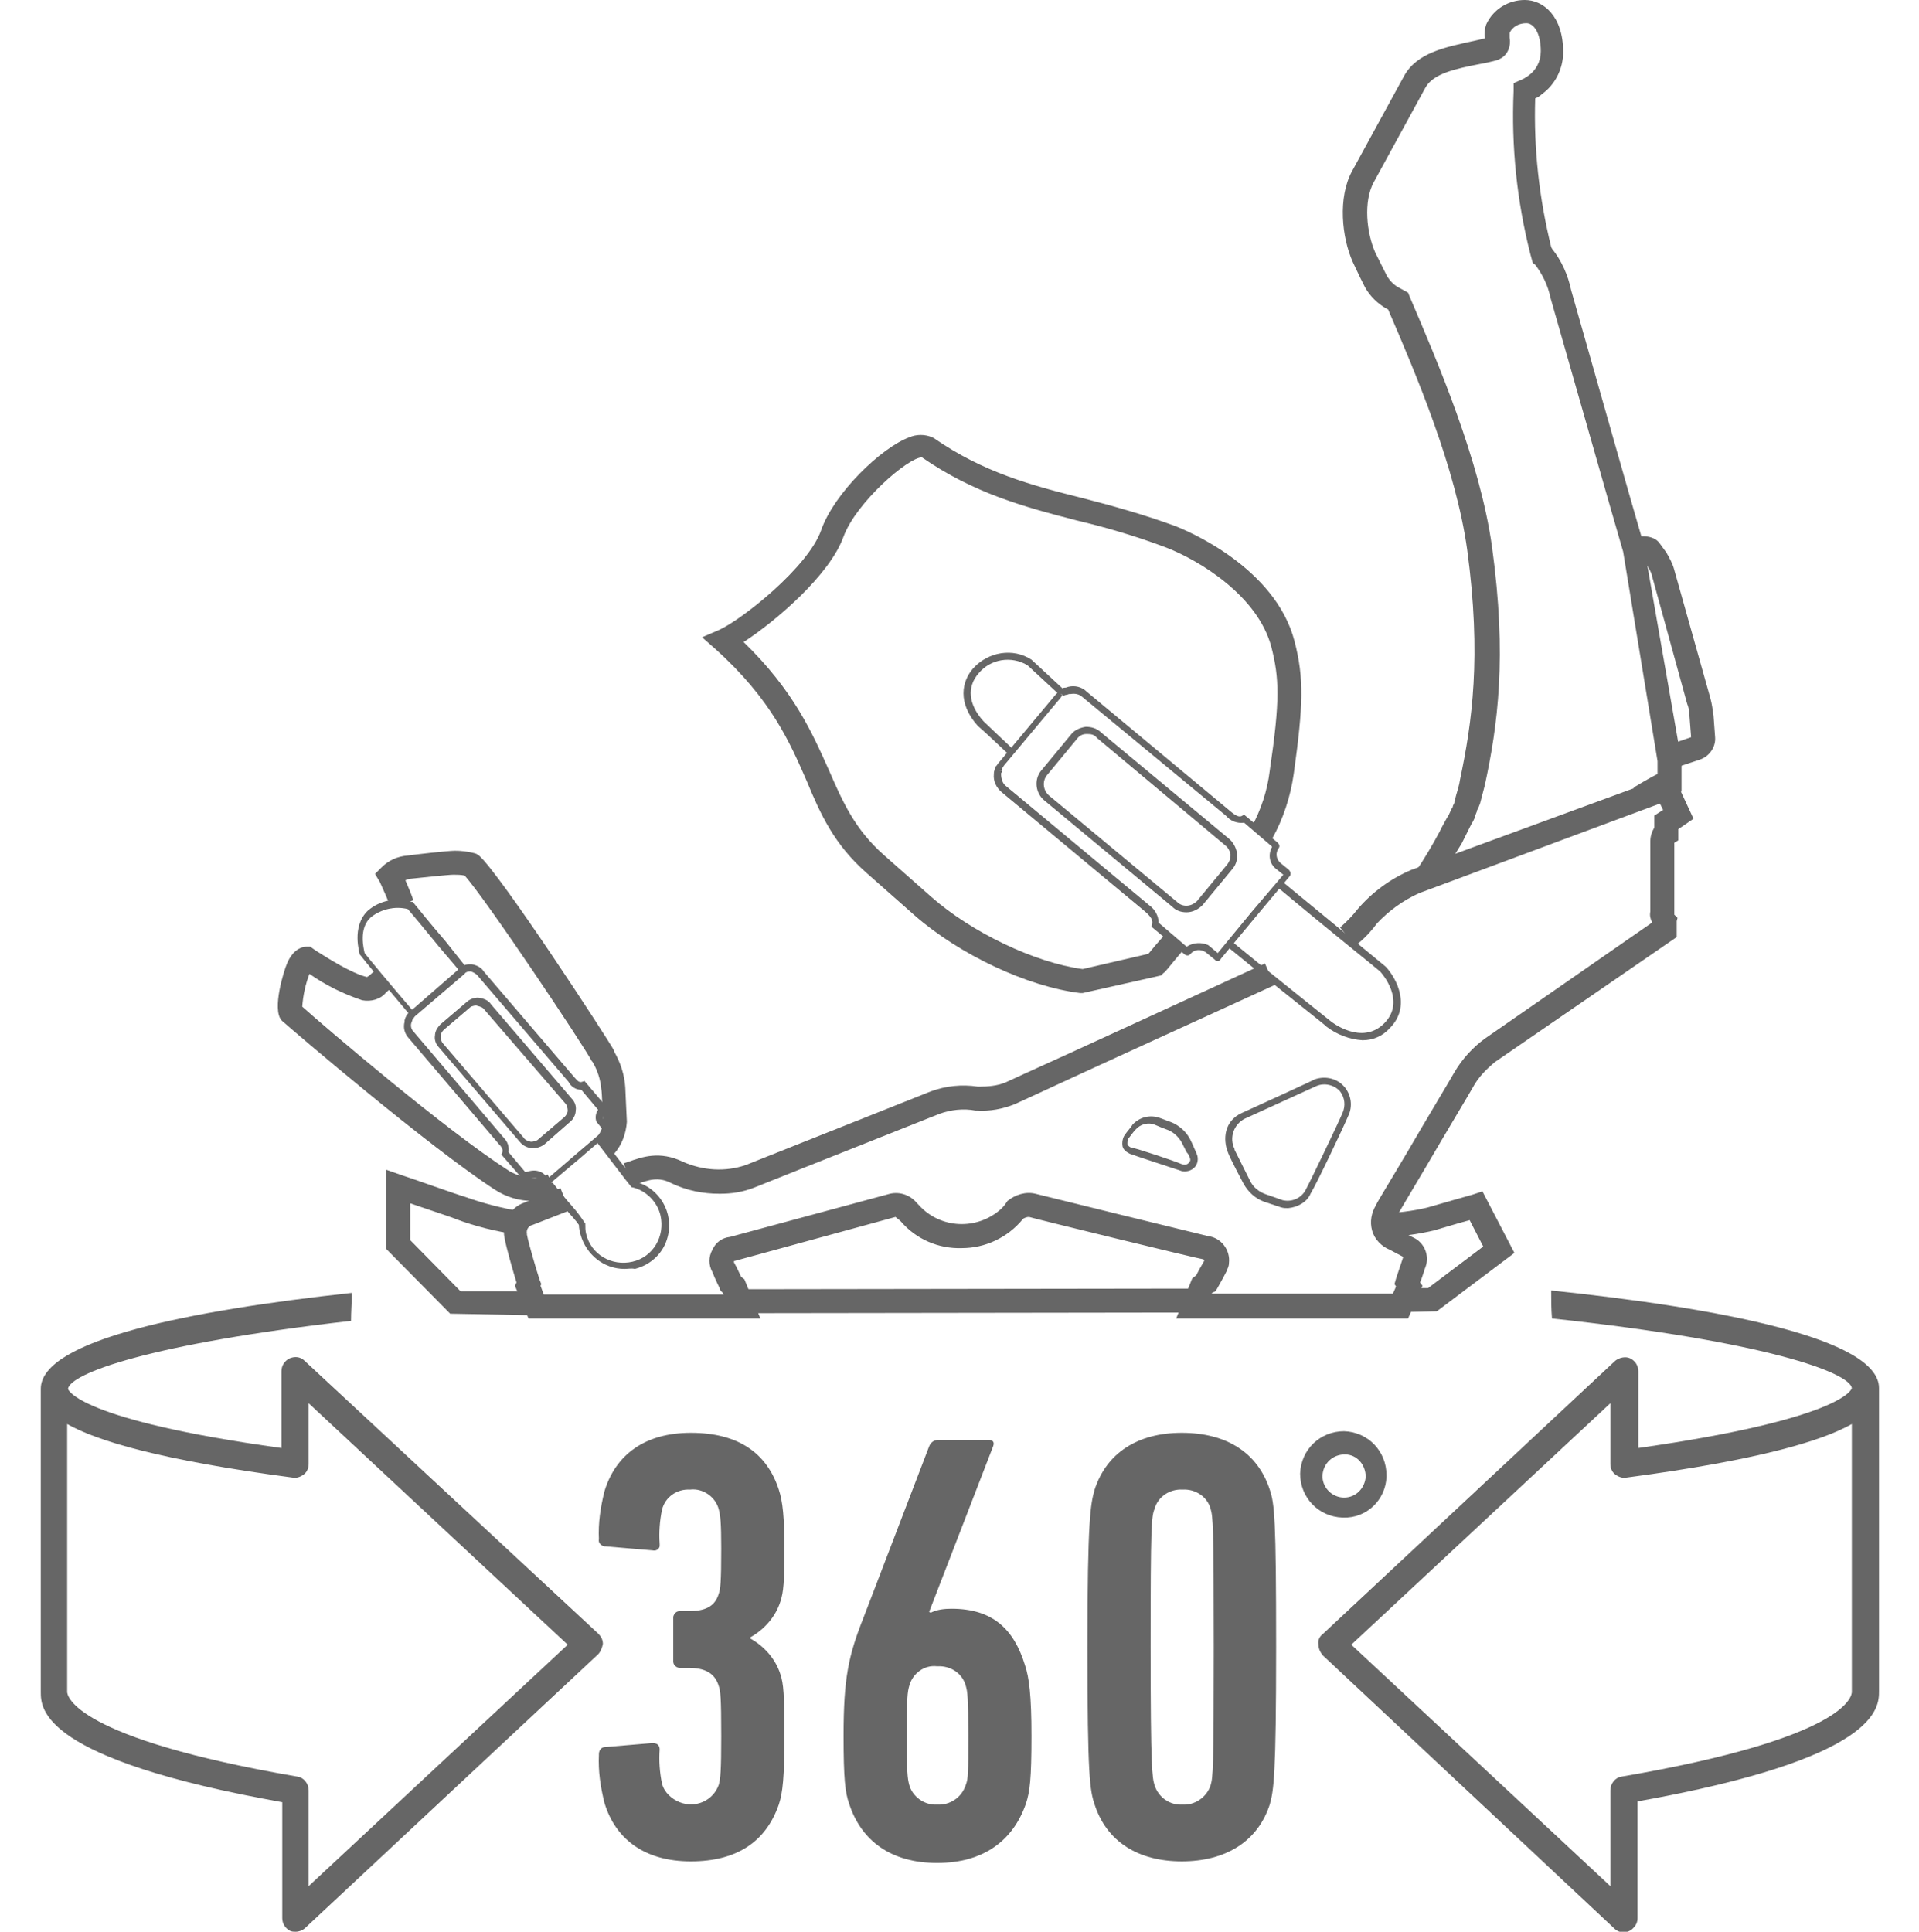 <?xml version="1.0" encoding="utf-8"?>
<!-- Generator: Adobe Illustrator 27.2.0, SVG Export Plug-In . SVG Version: 6.00 Build 0)  -->
<svg version="1.1" id="Layer_1" xmlns="http://www.w3.org/2000/svg" xmlns:xlink="http://www.w3.org/1999/xlink" x="0px" y="0px"
	 viewBox="0 0 240 241.6" style="enable-background:new 0 0 240 241.6;" xml:space="preserve">
<style type="text/css">
	.st0{fill:#666666;}
</style>
<path class="st0" d="M38.1,170.2c-0.5-0.5-1.2-0.6-1.9-0.3c-0.6,0.3-1,0.9-1,1.6v9.6c-25.4-3.5-26.7-7.3-26.7-7.4
	c0.3-1.9,10-5.6,35.4-8.5c0-1.2,0.1-2.2,0.1-3.5c-20.3,2.2-38.9,5.9-38.9,12v37.9c0,2.1,0,8.4,30.2,13.8v14.5c0,0.7,0.4,1.3,1,1.6
	c0.2,0.1,0.5,0.1,0.7,0.1c0.4,0,0.9-0.2,1.2-0.5l36.6-34.2c0.3-0.3,0.5-0.8,0.6-1.3c0-0.5-0.2-0.9-0.6-1.3L38.1,170.2z M38.6,235.9
	v-12c0-0.8-0.6-1.6-1.4-1.7c-27.9-4.8-28.8-10.1-28.8-10.6v-33.5c3.7,2.1,11.6,4.5,28.2,6.7c0.5,0.1,1-0.1,1.4-0.4
	c0.4-0.3,0.6-0.8,0.6-1.3v-7.6L71,205.7L38.6,235.9z"/>
<path class="st0" d="M97.6,200.3c0.4-1.2,0.5-2.5,0.5-6.6c0-3.9-0.2-5.9-0.7-7.4c-1.5-4.6-5.1-7.1-11-7.1c-5.7,0-9.4,2.7-10.8,7.3
	c-0.5,2-0.8,4-0.7,6c-0.1,0.4,0.2,0.8,0.7,0.9c0,0,0.1,0,0.1,0l5.9,0.5c0.4,0.1,0.8-0.1,0.9-0.5c0-0.1,0-0.2,0-0.3
	c-0.1-1.4,0-2.9,0.3-4.3c0.4-1.6,1.9-2.6,3.5-2.5c1.6-0.2,3.2,0.9,3.6,2.5c0.2,0.8,0.3,1.6,0.3,4.9c0,4.2-0.1,5-0.3,5.6
	c-0.5,1.7-1.8,2.2-3.8,2.2H85c-0.4,0-0.7,0.3-0.8,0.7c0,0,0,0.1,0,0.1v5.5c0,0.4,0.3,0.7,0.7,0.8c0,0,0.1,0,0.1,0h1.1
	c2,0,3.3,0.6,3.8,2.3c0.2,0.6,0.3,1.3,0.3,6.2c0,4.5-0.1,5.3-0.3,6.1c-0.7,2-2.9,3-4.9,2.2c-1-0.4-1.9-1.2-2.2-2.3
	c-0.3-1.4-0.4-2.9-0.3-4.3c0-0.6-0.4-0.8-0.9-0.8l-5.9,0.5c-0.5,0-0.8,0.4-0.8,0.9c0,0,0,0,0,0.1c-0.1,2,0.2,4,0.7,6
	c1.4,4.6,5.1,7.3,10.8,7.3c5.8,0,9.4-2.5,11-7.1c0.5-1.5,0.7-3.5,0.7-8.5c0-5.3-0.1-6.6-0.5-7.8c-0.6-1.9-2-3.5-3.8-4.5v-0.1
	C95.6,203.8,97,202.2,97.6,200.3z"/>
<path class="st0" d="M147.8,179.2c-5.5,0-9.4,2.5-10.9,7.1c-0.5,1.8-0.9,3.5-0.9,19.7s0.3,17.9,0.9,19.7c1.5,4.6,5.4,7.1,10.9,7.1
	s9.5-2.5,11-7.1c0.5-1.8,0.8-3.5,0.8-19.7s-0.2-17.9-0.8-19.7C157.3,181.7,153.4,179.2,147.8,179.2z M151.4,223.3
	c-0.5,1.5-2,2.5-3.5,2.4c-1.6,0.1-3-0.9-3.5-2.4c-0.3-1-0.5-2-0.5-17.3s0.1-16.3,0.5-17.3c0.4-1.5,1.9-2.5,3.5-2.4
	c1.6-0.1,3.1,0.9,3.5,2.4c0.3,1,0.4,2,0.4,17.3S151.7,222.3,151.4,223.3L151.4,223.3z"/>
<path class="st0" d="M173.4,184.5c0-3-2.3-5.4-5.3-5.5c-3,0-5.4,2.3-5.5,5.3c0,3,2.3,5.4,5.3,5.5c0,0,0,0,0.1,0
	c2.9,0.1,5.3-2.2,5.4-5.1C173.4,184.7,173.4,184.6,173.4,184.5z M165.4,184.5c0.1-1.5,1.3-2.6,2.8-2.6s2.6,1.3,2.6,2.8
	c-0.1,1.4-1.2,2.6-2.7,2.6c-1.4,0-2.6-1.1-2.7-2.5C165.4,184.7,165.4,184.6,165.4,184.5L165.4,184.5z"/>
<path class="st0" d="M194,161.4c0,1.2,0,2.3,0.1,3.5c27,2.9,37.2,6.8,37.5,8.7c0,0.2-1.4,3.9-26.7,7.5v-9.6c0-0.7-0.4-1.3-1-1.6
	c-0.6-0.3-1.4-0.1-1.9,0.3l-36.6,34.2c-0.4,0.3-0.6,0.8-0.5,1.3c0,0.5,0.2,0.9,0.5,1.3l36.5,34.2c0.7,0.7,1.8,0.6,2.4-0.1
	c0.3-0.3,0.5-0.7,0.5-1.2v-14.6c30.2-5.4,30.2-11.7,30.2-13.8v-37.9C235,167.4,215.1,163.6,194,161.4z M231.6,211.6
	c0,0.6-0.8,5.8-28.8,10.6c-0.8,0.1-1.4,0.9-1.4,1.7v12L169,205.7l32.4-30.2v7.6c0,0.5,0.2,1,0.6,1.3c0.4,0.3,0.9,0.5,1.4,0.4
	c16.6-2.2,24.5-4.6,28.2-6.7L231.6,211.6z"/>
<path class="st0" d="M119,201.2c-0.9,0-1.8,0.1-2.6,0.5l-0.2-0.1l8-20.7c0.2-0.5,0-0.8-0.5-0.8h-6.4c-0.5,0-0.9,0.3-1.1,0.8
	l-8.2,21.4c-1.9,4.8-2.5,7.6-2.5,14.8c0,5.4,0.2,7.1,0.7,8.5c1.5,4.6,5.2,7.4,11,7.4s9.5-2.8,11.1-7.4c0.5-1.5,0.7-3.1,0.7-8.5
	c0-5.1-0.3-7.3-0.8-8.8C126.8,203.7,124.1,201.2,119,201.2z M120.8,223.2c-0.5,1.6-2,2.6-3.6,2.5c-1.6,0.1-3.1-1-3.5-2.5
	c-0.2-0.8-0.3-1.5-0.3-6.2s0.1-5.4,0.3-6.1c0.4-1.6,1.9-2.7,3.5-2.5c1.7-0.1,3.2,0.9,3.6,2.5c0.2,0.7,0.3,1.4,0.3,6.1
	S121.1,222.4,120.8,223.2L120.8,223.2z"/>
<path class="st0" d="M179.5,110.7l-2.5-1.6c1.2-1.8,2.2-3.5,3-5l0.3-0.6c0.2-0.4,0.4-0.7,0.6-1.1l0.3-0.5c0.2-0.4,0.3-0.7,0.5-1
	v-0.1l0.2-0.4v-0.1c0-0.1,0.1-0.3,0.1-0.4l0.1-0.4c0.2-0.7,0.4-1.3,0.5-2c1.5-7.1,2.7-15.4,0.9-28.7c-1.4-10.2-6.4-22-9.9-30.1
	l-0.2-0.1c-1.1-0.6-2.1-1.6-2.7-2.7l-0.6-1.2l-0.9-1.9c-1.4-3.1-1.9-8.1-0.1-11.4l6.5-11.9c1.6-2.9,5.1-3.6,8.8-4.4l1.3-0.3
	c-0.1-0.6,0-1.3,0.2-1.8c0.9-1.9,2.8-3,4.8-3c2.3,0,4.8,2,4.8,6.5c0,2.1-1,4.1-2.7,5.3c-0.2,0.2-0.5,0.4-0.8,0.5
	c-0.2,6.3,0.5,12.5,2,18.6l0.1,0.2c1.2,1.5,2,3.3,2.4,5.2c3.7,13,7.2,25.4,9.1,31.9v0.1l4.7,26.9c0,0.8,0,1.7,0,2.6v1.2l-1.1,0.3
	c-1.2,0.6-2.3,1.2-3.4,1.8l-1.5-2.6c1.5-0.9,2.4-1.4,3-1.7c0-0.6,0-1.1,0-1.6L203,69c-1.9-6.5-5.4-18.9-9.1-31.8
	c-0.3-1.5-1-2.9-1.9-4.1l-0.3-0.2l-0.3-1.1c-1.7-6.7-2.4-13.5-2.1-20.4v-1l0.9-0.4c0.3-0.1,0.6-0.3,0.9-0.5c1-0.7,1.6-1.8,1.6-3.1
	c0-2.3-0.9-3.5-1.8-3.5c-0.9,0-1.7,0.4-2.1,1.2c0,0.2,0,0.4,0,0.6c0.2,1-0.2,2.1-1.1,2.6l-0.2,0.1l-0.2,0.1
	c-0.7,0.2-1.6,0.4-2.2,0.5c-3.1,0.6-5.8,1.2-6.8,2.9l-6.5,11.9c-1.3,2.4-0.9,6.3,0.2,8.8l0.9,1.8l0.6,1.2c0.4,0.6,0.9,1.1,1.5,1.4
	l1.1,0.6l0.2,0.5c3.5,8.2,8.8,20.5,10.3,31.3c1.9,13.8,0.7,22.4-0.9,29.8c-0.2,0.8-0.4,1.5-0.6,2.3l-0.2,0.5l-0.2,0.4v0.1l-0.2,0.5
	v0.1c-0.1,0.3-0.3,0.7-0.5,1l-0.3,0.6c-0.2,0.4-0.4,0.8-0.6,1.2l-0.3,0.6C181.8,107.1,180.8,108.8,179.5,110.7z"/>
<path class="st0" d="M135.4,124.2h-0.3c-6.6-0.8-15.1-4.8-20.7-9.7l-6-5.3c-4.1-3.6-5.8-7.4-7.5-11.5c-2.1-4.8-4.4-10.2-11.4-16.5
	l-1.7-1.5l2.1-0.9c2.9-1.3,11.2-7.9,12.8-12.5s7.5-10.3,11-11.6c0.9-0.4,2-0.4,2.9,0l0.2,0.1c6.2,4.3,12.2,5.9,18.6,7.5
	c3.9,1,7.8,2.1,11.6,3.5c1.3,0.5,12.5,5.1,14.9,14.4c1.2,4.6,1.1,8-0.1,16.6c-0.4,2.8-1.3,5.6-2.7,8.1l-2.6-1.4
	c1.2-2.2,2-4.6,2.3-7.1c1.3-8.8,1.2-11.6,0.2-15.5c-1.7-6.4-9-10.8-13.1-12.4c-3.7-1.4-7.4-2.5-11.2-3.4c-6.6-1.7-12.9-3.4-19.4-7.9
	c-1.7,0-8.2,5.6-9.8,9.9c-1.7,4.8-8.5,10.6-12.5,13.2c6.3,6.1,8.6,11.4,10.7,16.1c1.7,3.9,3.2,7.3,6.8,10.5l6,5.3
	c5,4.4,12.9,8.2,18.9,9l8.2-1.9l0.1-0.1c0.5-0.6,1.3-1.6,2.2-2.5l2.2,2c-0.8,0.9-1.6,1.9-2.1,2.5c-0.2,0.2-0.3,0.4-0.5,0.5l-0.3,0.3
	L135.4,124.2z"/>
<path class="st0" d="M170.4,130.1c-1.6-0.1-3.2-0.7-4.5-1.7c0-0.1-6.3-5-12.4-10l0.5-0.7c6.1,5,12.3,9.9,12.4,10s3.9,3.1,6.7,0.3
	s-0.3-6.3-0.5-6.5s-6.7-5.4-12.9-10.6l0.6-0.7c6.3,5.2,12.9,10.6,13,10.7c1.4,1.5,3.2,5,0.5,7.7
	C172.9,129.6,171.7,130.1,170.4,130.1z"/>
<path class="st0" d="M126.2,94.4c-1.9-1.8-3.3-3.1-3.9-3.6c-2.6-2.9-2-5.6-0.6-7.2c1.9-2.1,5-2.6,7.3-1.1l4.1,3.8l-0.6,0.6l-4-3.7
	c-2-1.2-4.6-0.8-6.1,1c-1.5,1.7-1.3,3.9,0.6,6c0.5,0.5,1.9,1.8,3.8,3.6L126.2,94.4z"/>
<polygon class="st0" points="144.5,115.7 144.5,115.7 144.5,115.7 "/>
<polygon class="st0" points="144.5,115.7 144.5,115.7 144.5,115.7 "/>
<path class="st0" d="M148.4,114.1c-0.7,0-1.3-0.2-1.8-0.7l-16-13.3c-1.1-0.9-1.3-2.6-0.4-3.7c0,0,0,0,0,0l3.8-4.6
	c0.4-0.5,1.1-0.8,1.8-0.9c0.7,0,1.4,0.2,1.9,0.7l16,13.3c0.5,0.4,0.9,1.1,1,1.8c0.1,0.7-0.1,1.4-0.5,1.9l-3.8,4.6
	C149.9,113.7,149.2,114.1,148.4,114.1z M136,91.8h-0.1c-0.5,0-0.9,0.2-1.2,0.6l-3.8,4.6c-0.6,0.8-0.4,1.9,0.3,2.5l16,13.3
	c0.7,0.7,1.8,0.6,2.5-0.1c0,0,0,0,0,0l3.8-4.6c0.3-0.4,0.4-0.8,0.4-1.2c-0.1-0.5-0.3-0.9-0.7-1.2l-16-13.4
	C136.9,91.9,136.5,91.8,136,91.8z"/>
<path class="st0" d="M56.3,164.3l-8-8.1v-9.9l2,0.7c0.7,0.2,7.1,2.5,7.9,2.7c2.2,0.8,4.6,1.4,6.9,1.8l-0.5,2.9
	c-2.6-0.4-5.1-1-7.5-1.9c-0.4-0.2-3.5-1.2-5.8-2v4.6l6.3,6.4h9.1v3L56.3,164.3z"/>
<rect x="92.4" y="161.2" transform="matrix(1 -1.396262e-03 1.396262e-03 1 -0.227 0.169)" class="st0" width="57.3" height="3"/>
<path class="st0" d="M175.4,164.1v-3h3.2l6.9-5.2l-1.7-3.3c-1.5,0.4-3.8,1.1-4.5,1.3c-2.2,0.5-4.4,0.8-6.6,0.9l-0.1-3
	c2-0.1,4-0.3,6-0.8c1-0.3,5.6-1.6,5.6-1.6l1.2-0.4l4,7.7l-9.7,7.3L175.4,164.1z"/>
<path class="st0" d="M66.6,150.2c-1.7,0-3.3-0.5-4.7-1.4c-8.3-5.4-24.9-19.6-26.6-21.1l-0.1-0.1c-1.2-1.4,0.3-6.2,0.7-7.1
	c0.2-0.5,0.9-2,2.4-2.1h0.5l0.7,0.5c1.6,1,4.4,2.8,6.4,3.3c0.1-0.1,0.2-0.1,0.3-0.2c0.3-0.3,0.6-0.5,0.9-0.8l1.8,2.4l-0.6,0.5
	c-0.7,0.9-1.9,1.2-3,1c-2.4-0.8-4.6-1.9-6.6-3.3c-0.5,1.3-0.8,2.7-0.9,4.1c2.9,2.6,18,15.5,25.8,20.5c0.1,0.1,2.6,1.6,4.9,0.5
	l1.3,2.7C68.7,149.9,67.7,150.2,66.6,150.2z"/>
<path class="st0" d="M76.8,144.3l-2.2-2c0.5-0.6,0.8-1.3,0.8-2c0-0.3-0.1-3.7-0.2-4.1c-0.1-1.2-0.5-2.4-1.1-3.4l-0.1-0.1
	c-0.9-1.8-13.4-20.5-15.9-23.2c-0.5-0.1-1-0.1-1.4-0.1c-0.6,0-4.4,0.4-5.3,0.5c-0.2,0-0.5,0.1-0.7,0.2c0.4,0.9,0.8,1.9,1,2.5l-2.8,1
	c-0.4-1.1-0.9-2.2-1.4-3.3l-0.6-1l0.8-0.8c0.9-0.9,2-1.4,3.3-1.5c0.7-0.1,5-0.6,5.9-0.6c0.8,0,1.6,0.1,2.4,0.3l0.3,0.1l0.3,0.2
	c2.6,2.2,16.3,23.2,16.9,24.4v0.1c0.8,1.4,1.3,2.9,1.4,4.5c0,0.4,0.2,4,0.2,4.3C78.3,141.7,77.8,143.2,76.8,144.3z"/>
<path class="st0" d="M176.1,164.9h-29l2-5l0.5-0.4c0.2-0.4,0.7-1.3,1-1.8c0,0,0-0.1,0-0.1c0,0-0.1-0.1-0.1-0.1
	c-0.8-0.1-21.6-5.2-21.8-5.3c-0.3,0-0.5,0.1-0.7,0.2l-0.1,0.1c-1.9,2.3-4.7,3.6-7.6,3.6c-2.9,0.1-5.7-1.1-7.6-3.3l-0.1-0.1
	c-0.2-0.2-0.4-0.3-0.6-0.5l-20.1,5.5c-0.1,0-0.1,0-0.1,0.1s0,0.1,0,0.1c0.3,0.5,0.7,1.4,0.9,1.8l0.4,0.3l2,4.9h-29l-1.7-4.1l0.2-0.4
	c-0.4-1.3-1.3-4.4-1.5-5.6c-0.4-1.9,0.7-3.8,2.5-4.4l4-1.6l0.5-0.2l1.1,2.8l-0.5,0.2l-4.1,1.6c-0.5,0.1-0.8,0.6-0.7,1.1
	c0,0,0,0,0,0.1c0.2,1.1,1.2,4.5,1.6,5.7l0.2,0.5l-0.1,0.2l0.4,1.1h22.5l-0.1-0.2l-0.3-0.3l-0.1-0.3c0,0-0.6-1.2-0.9-2
	c-0.5-0.9-0.5-1.9,0-2.8c0.4-0.9,1.2-1.5,2.2-1.6l20-5.4c1.3-0.3,2.6,0.2,3.4,1.2l0.2,0.2c2.7,3,7.3,3.2,10.3,0.5
	c0.2-0.2,0.4-0.4,0.6-0.7l0.2-0.3c1-0.8,2.3-1.2,3.5-0.9c1.2,0.3,20.7,5.1,21.6,5.3c1.6,0.2,2.8,1.7,2.6,3.4c0,0.4-0.2,0.7-0.3,1
	c-0.4,0.8-1.2,2.2-1.2,2.2l-0.2,0.3l-0.4,0.2l-0.1,0.1h22.7l0.4-0.9l-0.2-0.3l0.2-0.7l0.9-2.7l-1.7-0.9c-1-0.4-1.9-1.3-2.2-2.4
	c-0.3-1.1-0.1-2.2,0.5-3.2c0.1-0.3,1.6-2.7,3.9-6.6c2.5-4.3,5.4-9.1,5.9-10c1-1.7,2.3-3.1,3.8-4.2l20.9-14.5v-0.1
	c-0.2-0.4-0.3-0.8-0.2-1.3v-8.8c0-0.6,0.2-1.2,0.5-1.7v-1.5l1.1-0.7l-0.4-0.8l-30.1,11.2c-2,0.9-3.8,2.2-5.3,3.8
	c-0.8,1.1-1.7,2-2.7,2.8l-1.9-2.3c0.8-0.7,1.5-1.4,2.2-2.3c1.8-2.1,4.1-3.8,6.7-4.9l32.7-12l2.6,5.6l-1.9,1.3v1.4l-0.5,0.3v8.8
	c0,0.1,0,0.1,0,0.2l0.4,0.4l-0.1,0.4v2L187,132.8c-1.1,0.9-2.1,1.9-2.8,3.2c-0.5,0.9-3.4,5.7-5.9,10c-1.9,3.2-3.7,6.2-3.8,6.5
	c-0.2,0.2-0.3,0.5-0.2,0.8c0.2,0.3,0.4,0.5,0.7,0.6l1.8,0.9c1.3,0.6,2,2.2,1.5,3.6c-0.1,0.2-0.4,1.3-0.7,2l0.3,0.4L176.1,164.9z
	 M90,149.3c-2.1,0-4.1-0.4-6-1.3c-1.7-0.9-2.9-0.4-4.4,0.1l-0.6,0.2l-1-2.8l0.6-0.2c1.7-0.6,3.9-1.4,6.8,0c2.5,1.1,5.3,1.3,7.9,0.4
	c1.5-0.6,8-3.2,13.8-5.5l9.3-3.7c1.9-0.7,3.9-0.9,5.9-0.6h0.2c1.1,0,2.2-0.1,3.2-0.5l2.4-1.1c5.8-2.6,20.7-9.5,30.1-13.8l1.2,2.7
	c-9.4,4.3-24.3,11.1-30.1,13.8l-2.4,1.1c-1.5,0.6-3.1,0.9-4.7,0.8H122c-1.5-0.3-3.1-0.1-4.5,0.4l-9.3,3.7
	c-5.8,2.3-12.3,4.9-13.8,5.5C92.9,149.1,91.5,149.3,90,149.3z"/>
<path class="st0" d="M51.4,127.1L51.4,127.1c-3.1-3.7-5.7-6.8-6.3-7.6l-0.1-0.1c0-0.1-1.1-3.5,1-5.5c1.5-1.3,3.6-1.7,5.5-1.1h0.1
	l0.1,0.1c0.6,0.7,2,2.5,4,4.8l2.7,3.4l-0.7,0.6l-2.8-3.3c-1.8-2.2-3.2-3.9-3.9-4.7c-1.6-0.4-3.3,0-4.6,1c-1.6,1.4-0.9,4-0.8,4.5
	c0.7,0.9,3.2,3.9,6.2,7.4l0.1,0.1L51.4,127.1z"/>
<path class="st0" d="M78.1,158.7c-2.6,0-4.8-1.8-5.5-4.3c-0.1-0.4-0.2-0.8-0.2-1.2c-0.4-0.6-1-1.2-1.6-1.9c-0.8-0.9-1.6-1.9-2.4-2.9
	l0.7-0.5c0.8,1,1.6,2,2.4,2.9s1.2,1.5,1.6,2.1l0.1,0.1v0.1c0,0.4,0,0.8,0.1,1.2c0.6,2.6,3.2,4.1,5.8,3.5c2.6-0.6,4.1-3.2,3.5-5.8
	c-0.4-1.7-1.8-3.1-3.5-3.5H79l-0.8-1l-3.6-4.7l0.7-0.5l3.6,4.7l0.6,0.8c3,0.8,4.8,3.9,4,6.9c-0.5,2-2.1,3.5-4.1,4
	C79,158.6,78.5,158.7,78.1,158.7z"/>
<path class="st0" d="M68.5,148.4L68.5,148.4c-0.2,0-0.4-0.1-0.5-0.2l-0.6-0.7c-0.2-0.2-0.4-0.3-0.6-0.2c-0.3,0-0.5,0.1-0.7,0.2
	c-0.2,0.2-0.5,0.2-0.7,0c0,0,0,0,0,0l-2.7-3.1l0.1-0.2c0.1-0.3,0.1-0.6-0.4-1.1L51,129.7c-0.4-0.5-0.6-1.2-0.4-1.9v-0.2
	c0.1-0.4,0.3-0.8,0.7-1.1l6.2-5.4c0.3-0.3,0.7-0.5,1.2-0.5H59c0.6,0.1,1.2,0.4,1.5,0.9l11.3,13.2c0.5,0.6,0.7,0.7,1,0.6l0.3-0.1
	l2.8,3.3v0.2c0,0.1-0.1,0.3-0.2,0.4c-0.2,0.2-0.3,0.5-0.3,0.8l0.9,1c0.1,0.1,0.1,0.3,0.1,0.4c0,0.2-0.1,0.3-0.2,0.4l-3.6,3.1
	l-3.9,3.3C68.7,148.3,68.6,148.4,68.5,148.4z M66.8,146.4L66.8,146.4c0.5,0,1,0.2,1.3,0.5l0.4,0.5l3.6-3.1l3.4-2.9l-0.9-1.1
	c-0.2-0.5-0.1-1.1,0.2-1.5l-2.1-2.5c-0.7,0-1.3-0.4-1.6-1l-11.3-13.2c-0.2-0.3-0.6-0.5-0.9-0.6h-0.2c-0.2,0-0.5,0.1-0.6,0.3
	l-6.2,5.3c-0.1,0.1-0.2,0.3-0.3,0.4l0,0l-0.1,0.3c-0.2,0.4-0.1,0.9,0.2,1.2L63,142.3c0.5,0.5,0.7,1.1,0.6,1.8l2.1,2.5
	C66.1,146.5,66.4,146.4,66.8,146.4L66.8,146.4z M75.8,141.2L75.8,141.2z"/>
<path class="st0" d="M66.6,143.6h-0.2c-0.5-0.1-1-0.3-1.4-0.8l-10.1-11.8c-0.4-0.4-0.6-1-0.5-1.5c0-0.5,0.3-1,0.7-1.4l3.4-2.9
	c0.4-0.3,1-0.5,1.5-0.4c0.5,0.1,1.1,0.3,1.4,0.8l10.1,11.8c0.4,0.4,0.6,1,0.5,1.5c0,0.5-0.3,1.1-0.7,1.4l-3.3,2.9
	C67.5,143.5,67.1,143.6,66.6,143.6z M58.9,125.9l-3.4,2.9c-0.2,0.2-0.4,0.5-0.4,0.8c0,0.3,0.1,0.7,0.3,0.9l10.1,11.8
	c0.2,0.3,0.5,0.4,0.9,0.5c0.3,0,0.6-0.1,0.8-0.2l3.4-2.9c0.2-0.2,0.4-0.5,0.4-0.8c0-0.3-0.1-0.7-0.3-0.9l-10.1-11.7
	c-0.2-0.3-0.5-0.4-0.9-0.5C59.5,125.7,59.2,125.8,58.9,125.9L58.9,125.9z"/>
<path class="st0" d="M148.2,146.5c-0.2,0-0.4,0-0.6-0.1l0,0c-0.6-0.2-5.8-1.9-6.3-2.1c-0.4-0.2-0.8-0.5-0.9-0.9
	c-0.1-0.5,0-1.1,0.3-1.5c0.2-0.3,0.9-1.1,0.9-1.2c0.9-1,2.2-1.3,3.4-0.9c0.3,0.1,1.3,0.5,1.6,0.6c0.9,0.4,1.7,1.1,2.2,2
	c0.2,0.4,0.4,0.8,0.6,1.3c0.1,0.2,0.2,0.5,0.3,0.7c0.2,0.5,0.1,1.2-0.3,1.6C149.1,146.3,148.7,146.5,148.2,146.5z M147.8,145.6
	c0.3,0.1,0.7,0.1,0.9-0.2c0.2-0.2,0.2-0.4,0.1-0.6c-0.1-0.3-0.2-0.5-0.4-0.7c-0.2-0.4-0.4-0.8-0.6-1.2c-0.4-0.7-1-1.3-1.8-1.6
	c-0.3-0.1-1.3-0.5-1.5-0.6c-0.9-0.4-1.9-0.1-2.5,0.6c-0.3,0.3-0.7,0.9-0.8,1c-0.2,0.2-0.2,0.5-0.2,0.8c0.1,0.2,0.2,0.3,0.4,0.4
	C142.1,143.6,146.9,145.2,147.8,145.6L147.8,145.6z"/>
<path class="st0" d="M161.1,151.1c-0.3,0-0.6,0-0.9-0.1c-0.3-0.1-1.2-0.4-1.8-0.6l-0.3-0.1c-1.1-0.4-2-1.2-2.6-2.3
	c0,0-1.6-3-1.9-3.8c-0.7-1.7-0.5-4,1.7-5l0,0c0.9-0.4,9-4.1,9.1-4.2c1.4-0.5,2.9-0.1,3.8,1c0.8,1,1,2.4,0.4,3.6
	c-0.5,1.2-3.9,8.4-4.7,9.7C163.5,150.3,162.3,151,161.1,151.1z M155.7,139.9c-1.4,0.7-2,2.4-1.3,3.8c0,0,0,0.1,0,0.1
	c0.3,0.6,1.5,3,1.9,3.8c0.4,0.9,1.2,1.5,2.1,1.8l0.3,0.1c0.6,0.2,1.4,0.5,1.7,0.6c1.2,0.3,2.4-0.3,2.9-1.3c0.7-1.3,4.1-8.4,4.6-9.6
	c0.4-0.9,0.3-1.9-0.3-2.7c-0.7-0.8-1.9-1.1-2.9-0.7C164.5,135.9,156.6,139.5,155.7,139.9L155.7,139.9z"/>
<path class="st0" d="M152.3,120.2c-0.2,0-0.3-0.1-0.4-0.2l-1.1-0.9c-0.6-0.4-1.4-0.4-1.9,0.2l-0.1,0.1l-0.2,0.1
	c-0.1,0-0.3,0-0.4-0.1l-4.2-3.5l0.1-0.3c0.1-0.5-0.1-0.9-0.9-1.6l-17.9-14.9c-0.7-0.6-1.1-1.4-1-2.3c0-0.2,0-0.3,0.1-0.5v-0.1
	c0-0.1,0.1-0.2,0.1-0.3l0.1-0.1c0.1-0.1,0.2-0.3,0.3-0.4l7.1-8.5c0.1-0.1,0.2-0.2,0.4-0.4l0.1-0.1c0.1-0.1,0.2-0.1,0.3-0.2l0.1-0.1
	c0.1-0.1,0.2-0.1,0.4-0.1l0.3-0.1c0.8-0.2,1.7,0,2.3,0.6l17.9,14.9c0.7,0.6,1.2,0.9,1.6,0.6l0.2-0.1l4.2,3.5
	c0.2,0.2,0.3,0.5,0.1,0.7c0,0,0,0,0,0c-0.4,0.6-0.3,1.3,0.2,1.8l1.1,0.9c0.1,0.1,0.2,0.3,0.2,0.4c0,0.2,0,0.3-0.2,0.5l-4.1,4.9
	l-4.4,5.3C152.6,120.1,152.5,120.2,152.3,120.2L152.3,120.2z M151.1,118.2l1.2,1l4.2-5.1l4-4.7L160,109l-0.5-0.4
	c-0.8-0.7-0.9-1.8-0.4-2.7l-3.5-3c-0.9,0.1-1.7-0.2-2.3-0.9l-17.9-14.8c-0.4-0.4-1-0.5-1.5-0.4h-0.2l-0.3,0.1h-0.1L133,87l-0.4-0.3
	l0.3,0.3c-0.1,0.1-0.2,0.1-0.2,0.2l-7.1,8.5c-0.1,0.1-0.1,0.2-0.2,0.3c-0.1,0.1-0.1,0.2-0.1,0.3h-0.4l0.4,0.1c0,0.1,0,0.2-0.1,0.3
	v0.1c0,0.6,0.2,1.2,0.6,1.5l17.9,14.9c0.7,0.5,1.2,1.3,1.2,2.2l3.5,3C149.2,117.9,150.2,117.8,151.1,118.2L151.1,118.2z"/>
<path class="st0" d="M209.6,96l-1-2.8l2.9-1l-0.2-2.6c0-0.6-0.1-1.1-0.3-1.6l-4.4-16c-0.1-0.5-0.4-0.9-0.6-1.3l-0.5-0.7l0,0
	c-0.2,0-0.4,0-0.6,0.1l-0.9-2.8c0.9-0.3,2.8-0.5,3.6,0.7l0.8,1.1c0.4,0.7,0.8,1.4,1,2.2l4.5,16c0.2,0.7,0.3,1.5,0.4,2.2l0.2,2.7
	c0.1,1.2-0.7,2.4-1.9,2.8L209.6,96z"/>
</svg>
